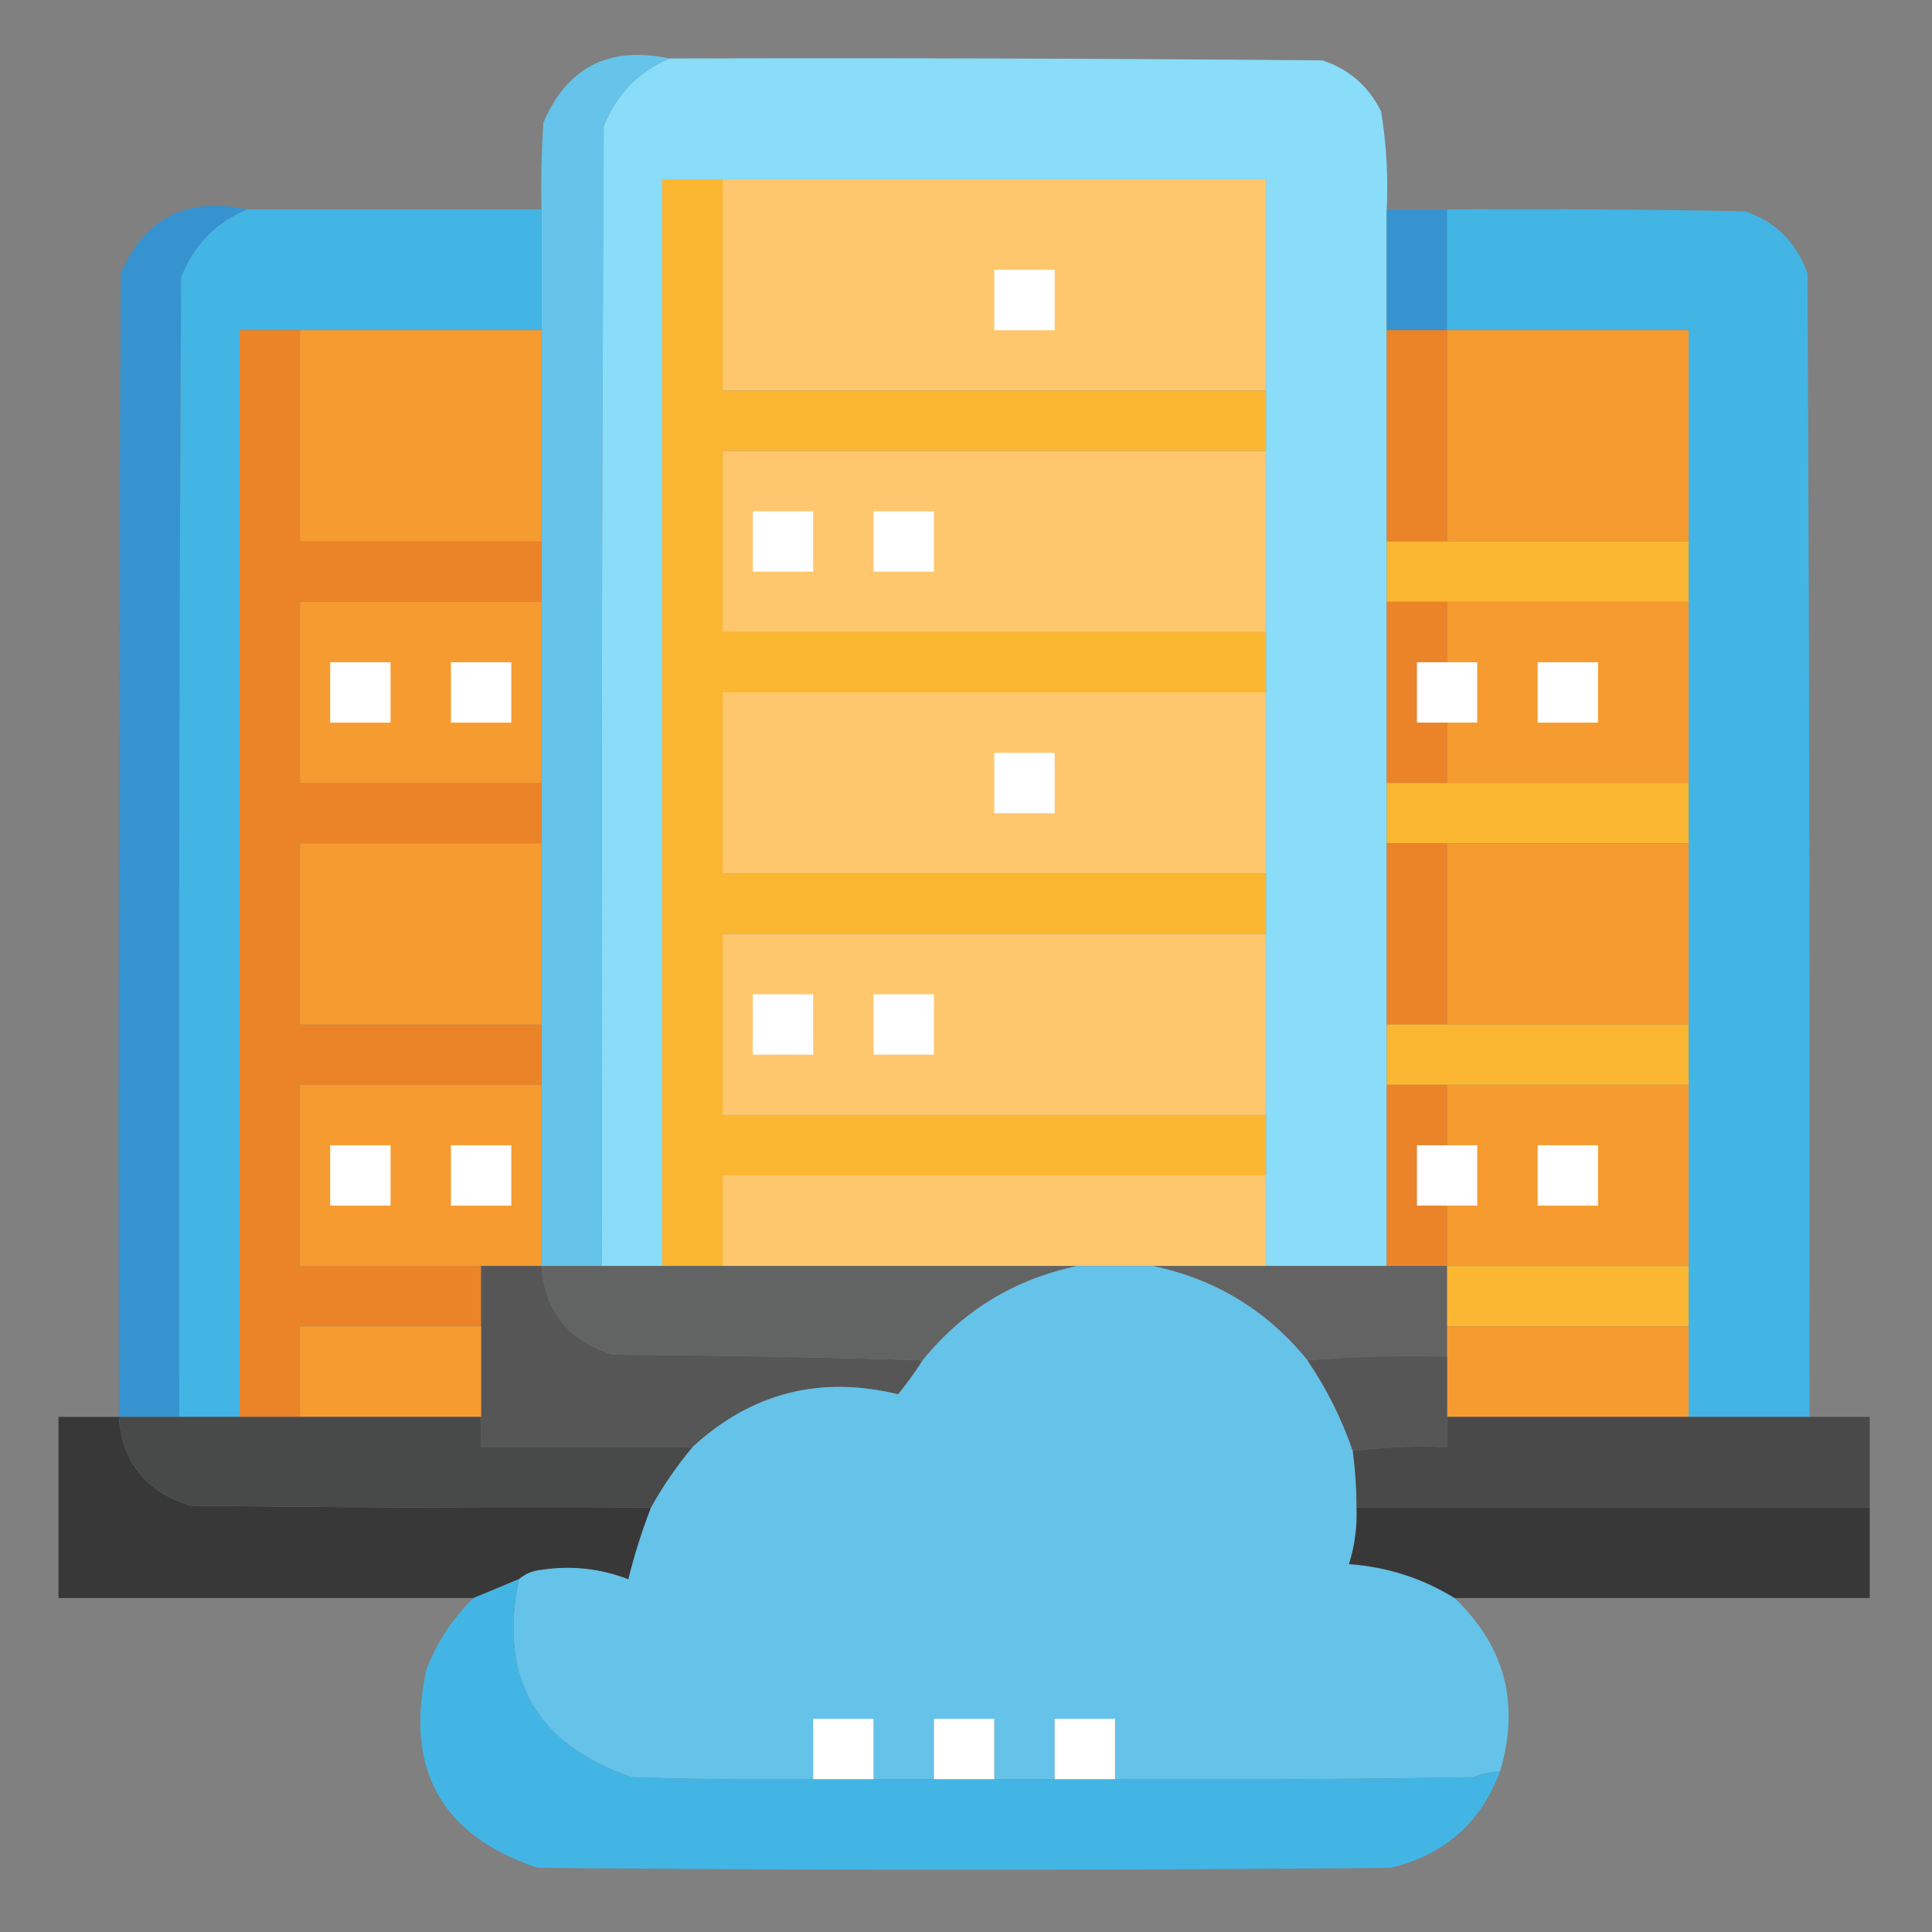 <?xml version="1.0" encoding="UTF-8"?>
<!DOCTYPE svg PUBLIC "-//W3C//DTD SVG 1.1//EN" "http://www.w3.org/Graphics/SVG/1.1/DTD/svg11.dtd">
<svg xmlns="http://www.w3.org/2000/svg" version="1.1" width="512px" height="512px" style="shape-rendering:geometricPrecision; text-rendering:geometricPrecision; image-rendering:optimizeQuality; fill-rule:evenodd; clip-rule:evenodd" xmlns:xlink="http://www.w3.org/1999/xlink">
<rect width="100%" height="100%" fill="#808080" stroke="none"/>
<g><path style="opacity:0.998" fill="#66c3e9" d="M 177.5,15.5 C 169.186,18.982 163.353,24.982 160,33.5C 159.5,134.166 159.333,234.833 159.5,335.5C 154.167,335.5 148.833,335.5 143.5,335.5C 143.5,319.5 143.5,303.5 143.5,287.5C 143.5,282.167 143.5,276.833 143.5,271.5C 143.5,255.5 143.5,239.5 143.5,223.5C 143.5,218.167 143.5,212.833 143.5,207.5C 143.5,191.5 143.5,175.5 143.5,159.5C 143.5,154.167 143.5,148.833 143.5,143.5C 143.5,124.833 143.5,106.167 143.5,87.5C 143.5,76.833 143.5,66.167 143.5,55.5C 143.334,47.826 143.5,40.159 144,32.5C 150.312,17.759 161.479,12.092 177.5,15.5 Z"/></g>
<g><path style="opacity:1" fill="#89ddf8" d="M 177.5,15.5 C 235.168,15.333 292.834,15.5 350.5,16C 357.519,18.351 362.686,22.851 366,29.5C 367.41,38.084 367.91,46.75 367.5,55.5C 367.5,66.167 367.5,76.833 367.5,87.5C 367.5,106.167 367.5,124.833 367.5,143.5C 367.5,148.833 367.5,154.167 367.5,159.5C 367.5,175.5 367.5,191.5 367.5,207.5C 367.5,212.833 367.5,218.167 367.5,223.5C 367.5,239.5 367.5,255.5 367.5,271.5C 367.5,276.833 367.5,282.167 367.5,287.5C 367.5,303.5 367.5,319.5 367.5,335.5C 356.833,335.5 346.167,335.5 335.5,335.5C 335.5,327.5 335.5,319.5 335.5,311.5C 335.5,306.167 335.5,300.833 335.5,295.5C 335.5,279.5 335.5,263.5 335.5,247.5C 335.5,242.167 335.5,236.833 335.5,231.5C 335.5,215.5 335.5,199.5 335.5,183.5C 335.5,178.167 335.5,172.833 335.5,167.5C 335.5,151.5 335.5,135.5 335.5,119.5C 335.5,114.167 335.5,108.833 335.5,103.5C 335.5,84.833 335.5,66.167 335.5,47.5C 287.5,47.5 239.5,47.5 191.5,47.5C 186.167,47.5 180.833,47.5 175.5,47.5C 175.5,143.5 175.5,239.5 175.5,335.5C 170.167,335.5 164.833,335.5 159.5,335.5C 159.333,234.833 159.5,134.166 160,33.5C 163.353,24.982 169.186,18.982 177.5,15.5 Z"/></g>
<g><path style="opacity:1" fill="#fbb731" d="M 191.5,47.5 C 191.5,66.167 191.5,84.833 191.5,103.5C 239.5,103.5 287.5,103.5 335.5,103.5C 335.5,108.833 335.5,114.167 335.5,119.5C 287.5,119.5 239.5,119.5 191.5,119.5C 191.5,135.5 191.5,151.5 191.5,167.5C 239.5,167.5 287.5,167.5 335.5,167.5C 335.5,172.833 335.5,178.167 335.5,183.5C 287.5,183.5 239.5,183.5 191.5,183.5C 191.5,199.5 191.5,215.5 191.5,231.5C 239.5,231.5 287.5,231.5 335.5,231.5C 335.5,236.833 335.5,242.167 335.5,247.5C 287.5,247.5 239.5,247.5 191.5,247.5C 191.5,263.5 191.5,279.5 191.5,295.5C 239.5,295.5 287.5,295.5 335.5,295.5C 335.5,300.833 335.5,306.167 335.5,311.5C 287.5,311.5 239.5,311.5 191.5,311.5C 191.5,319.5 191.5,327.5 191.5,335.5C 186.167,335.5 180.833,335.5 175.5,335.5C 175.5,239.5 175.5,143.5 175.5,47.5C 180.833,47.5 186.167,47.5 191.5,47.5 Z"/></g>
<g><path style="opacity:1" fill="#fec76e" d="M 191.5,47.5 C 239.5,47.5 287.5,47.5 335.5,47.5C 335.5,66.167 335.5,84.833 335.5,103.5C 287.5,103.5 239.5,103.5 191.5,103.5C 191.5,84.833 191.5,66.167 191.5,47.5 Z"/></g>
<g><path style="opacity:0.998" fill="#3693cf" d="M 65.5,55.5 C 57.187,58.981 51.353,64.981 48,73.5C 47.5,174.166 47.333,274.833 47.5,375.5C 42.167,375.5 36.833,375.5 31.5,375.5C 31.333,274.499 31.5,173.499 32,72.5C 38.312,57.759 49.479,52.092 65.5,55.5 Z"/></g>
<g><path style="opacity:1" fill="#42b5e4" d="M 65.5,55.5 C 91.5,55.5 117.5,55.5 143.5,55.5C 143.5,66.167 143.5,76.833 143.5,87.5C 122.167,87.5 100.833,87.5 79.5,87.5C 74.167,87.5 68.833,87.5 63.5,87.5C 63.5,183.5 63.5,279.5 63.5,375.5C 58.167,375.5 52.833,375.5 47.5,375.5C 47.333,274.833 47.5,174.166 48,73.5C 51.353,64.981 57.187,58.981 65.5,55.5 Z"/></g>
<g><path style="opacity:1" fill="#3693cf" d="M 367.5,55.5 C 372.833,55.5 378.167,55.5 383.5,55.5C 383.5,66.167 383.5,76.833 383.5,87.5C 378.167,87.5 372.833,87.5 367.5,87.5C 367.5,76.833 367.5,66.167 367.5,55.5 Z"/></g>
<g><path style="opacity:1" fill="#42b5e4" d="M 383.5,55.5 C 409.835,55.333 436.169,55.5 462.5,56C 470.667,58.833 476.167,64.333 479,72.5C 479.5,173.499 479.667,274.499 479.5,375.5C 468.833,375.5 458.167,375.5 447.5,375.5C 447.5,367.5 447.5,359.5 447.5,351.5C 447.5,346.167 447.5,340.833 447.5,335.5C 447.5,319.5 447.5,303.5 447.5,287.5C 447.5,282.167 447.5,276.833 447.5,271.5C 447.5,255.5 447.5,239.5 447.5,223.5C 447.5,218.167 447.5,212.833 447.5,207.5C 447.5,191.5 447.5,175.5 447.5,159.5C 447.5,154.167 447.5,148.833 447.5,143.5C 447.5,124.833 447.5,106.167 447.5,87.5C 426.167,87.5 404.833,87.5 383.5,87.5C 383.5,76.833 383.5,66.167 383.5,55.5 Z"/></g>
<g><path style="opacity:1" fill="#fefffe" d="M 263.5,71.5 C 268.833,71.5 274.167,71.5 279.5,71.5C 279.5,76.833 279.5,82.167 279.5,87.5C 274.167,87.5 268.833,87.5 263.5,87.5C 263.5,82.167 263.5,76.833 263.5,71.5 Z"/></g>
<g><path style="opacity:1" fill="#eb8328" d="M 79.5,87.5 C 79.5,106.167 79.5,124.833 79.5,143.5C 100.833,143.5 122.167,143.5 143.5,143.5C 143.5,148.833 143.5,154.167 143.5,159.5C 122.167,159.5 100.833,159.5 79.5,159.5C 79.5,175.5 79.5,191.5 79.5,207.5C 100.833,207.5 122.167,207.5 143.5,207.5C 143.5,212.833 143.5,218.167 143.5,223.5C 122.167,223.5 100.833,223.5 79.5,223.5C 79.5,239.5 79.5,255.5 79.5,271.5C 100.833,271.5 122.167,271.5 143.5,271.5C 143.5,276.833 143.5,282.167 143.5,287.5C 122.167,287.5 100.833,287.5 79.5,287.5C 79.5,303.5 79.5,319.5 79.5,335.5C 95.5,335.5 111.5,335.5 127.5,335.5C 127.5,340.833 127.5,346.167 127.5,351.5C 111.5,351.5 95.5,351.5 79.5,351.5C 79.5,359.5 79.5,367.5 79.5,375.5C 74.167,375.5 68.833,375.5 63.5,375.5C 63.5,279.5 63.5,183.5 63.5,87.5C 68.833,87.5 74.167,87.5 79.5,87.5 Z"/></g>
<g><path style="opacity:1" fill="#f69b30" d="M 79.5,87.5 C 100.833,87.5 122.167,87.5 143.5,87.5C 143.5,106.167 143.5,124.833 143.5,143.5C 122.167,143.5 100.833,143.5 79.5,143.5C 79.5,124.833 79.5,106.167 79.5,87.5 Z"/></g>
<g><path style="opacity:1" fill="#eb8328" d="M 367.5,87.5 C 372.833,87.5 378.167,87.5 383.5,87.5C 383.5,106.167 383.5,124.833 383.5,143.5C 378.167,143.5 372.833,143.5 367.5,143.5C 367.5,124.833 367.5,106.167 367.5,87.5 Z"/></g>
<g><path style="opacity:1" fill="#f69b30" d="M 383.5,87.5 C 404.833,87.5 426.167,87.5 447.5,87.5C 447.5,106.167 447.5,124.833 447.5,143.5C 426.167,143.5 404.833,143.5 383.5,143.5C 383.5,124.833 383.5,106.167 383.5,87.5 Z"/></g>
<g><path style="opacity:1" fill="#fec76e" d="M 335.5,119.5 C 335.5,135.5 335.5,151.5 335.5,167.5C 287.5,167.5 239.5,167.5 191.5,167.5C 191.5,151.5 191.5,135.5 191.5,119.5C 239.5,119.5 287.5,119.5 335.5,119.5 Z"/></g>
<g><path style="opacity:1" fill="#fefffe" d="M 199.5,135.5 C 204.833,135.5 210.167,135.5 215.5,135.5C 215.5,140.833 215.5,146.167 215.5,151.5C 210.167,151.5 204.833,151.5 199.5,151.5C 199.5,146.167 199.5,140.833 199.5,135.5 Z"/></g>
<g><path style="opacity:1" fill="#fefffe" d="M 231.5,135.5 C 236.833,135.5 242.167,135.5 247.5,135.5C 247.5,140.833 247.5,146.167 247.5,151.5C 242.167,151.5 236.833,151.5 231.5,151.5C 231.5,146.167 231.5,140.833 231.5,135.5 Z"/></g>
<g><path style="opacity:1" fill="#fbb731" d="M 367.5,143.5 C 372.833,143.5 378.167,143.5 383.5,143.5C 404.833,143.5 426.167,143.5 447.5,143.5C 447.5,148.833 447.5,154.167 447.5,159.5C 426.167,159.5 404.833,159.5 383.5,159.5C 378.167,159.5 372.833,159.5 367.5,159.5C 367.5,154.167 367.5,148.833 367.5,143.5 Z"/></g>
<g><path style="opacity:1" fill="#f69b30" d="M 143.5,159.5 C 143.5,175.5 143.5,191.5 143.5,207.5C 122.167,207.5 100.833,207.5 79.5,207.5C 79.5,191.5 79.5,175.5 79.5,159.5C 100.833,159.5 122.167,159.5 143.5,159.5 Z"/></g>
<g><path style="opacity:1" fill="#eb8328" d="M 367.5,159.5 C 372.833,159.5 378.167,159.5 383.5,159.5C 383.5,164.833 383.5,170.167 383.5,175.5C 380.833,175.5 378.167,175.5 375.5,175.5C 375.5,180.833 375.5,186.167 375.5,191.5C 378.167,191.5 380.833,191.5 383.5,191.5C 383.5,196.833 383.5,202.167 383.5,207.5C 378.167,207.5 372.833,207.5 367.5,207.5C 367.5,191.5 367.5,175.5 367.5,159.5 Z"/></g>
<g><path style="opacity:1" fill="#f69b30" d="M 383.5,159.5 C 404.833,159.5 426.167,159.5 447.5,159.5C 447.5,175.5 447.5,191.5 447.5,207.5C 426.167,207.5 404.833,207.5 383.5,207.5C 383.5,202.167 383.5,196.833 383.5,191.5C 386.167,191.5 388.833,191.5 391.5,191.5C 391.5,186.167 391.5,180.833 391.5,175.5C 388.833,175.5 386.167,175.5 383.5,175.5C 383.5,170.167 383.5,164.833 383.5,159.5 Z"/></g>
<g><path style="opacity:1" fill="#fefffe" d="M 87.5,175.5 C 92.833,175.5 98.167,175.5 103.5,175.5C 103.5,180.833 103.5,186.167 103.5,191.5C 98.167,191.5 92.833,191.5 87.5,191.5C 87.5,186.167 87.5,180.833 87.5,175.5 Z"/></g>
<g><path style="opacity:1" fill="#fefffe" d="M 119.5,175.5 C 124.833,175.5 130.167,175.5 135.5,175.5C 135.5,180.833 135.5,186.167 135.5,191.5C 130.167,191.5 124.833,191.5 119.5,191.5C 119.5,186.167 119.5,180.833 119.5,175.5 Z"/></g>
<g><path style="opacity:1" fill="#fefffe" d="M 383.5,175.5 C 386.167,175.5 388.833,175.5 391.5,175.5C 391.5,180.833 391.5,186.167 391.5,191.5C 388.833,191.5 386.167,191.5 383.5,191.5C 380.833,191.5 378.167,191.5 375.5,191.5C 375.5,186.167 375.5,180.833 375.5,175.5C 378.167,175.5 380.833,175.5 383.5,175.5 Z"/></g>
<g><path style="opacity:1" fill="#fefffe" d="M 407.5,175.5 C 412.833,175.5 418.167,175.5 423.5,175.5C 423.5,180.833 423.5,186.167 423.5,191.5C 418.167,191.5 412.833,191.5 407.5,191.5C 407.5,186.167 407.5,180.833 407.5,175.5 Z"/></g>
<g><path style="opacity:1" fill="#fec76e" d="M 335.5,183.5 C 335.5,199.5 335.5,215.5 335.5,231.5C 287.5,231.5 239.5,231.5 191.5,231.5C 191.5,215.5 191.5,199.5 191.5,183.5C 239.5,183.5 287.5,183.5 335.5,183.5 Z"/></g>
<g><path style="opacity:1" fill="#fefffe" d="M 263.5,199.5 C 268.833,199.5 274.167,199.5 279.5,199.5C 279.5,204.833 279.5,210.167 279.5,215.5C 274.167,215.5 268.833,215.5 263.5,215.5C 263.5,210.167 263.5,204.833 263.5,199.5 Z"/></g>
<g><path style="opacity:1" fill="#fbb731" d="M 367.5,207.5 C 372.833,207.5 378.167,207.5 383.5,207.5C 404.833,207.5 426.167,207.5 447.5,207.5C 447.5,212.833 447.5,218.167 447.5,223.5C 426.167,223.5 404.833,223.5 383.5,223.5C 378.167,223.5 372.833,223.5 367.5,223.5C 367.5,218.167 367.5,212.833 367.5,207.5 Z"/></g>
<g><path style="opacity:1" fill="#f69b30" d="M 143.5,223.5 C 143.5,239.5 143.5,255.5 143.5,271.5C 122.167,271.5 100.833,271.5 79.5,271.5C 79.5,255.5 79.5,239.5 79.5,223.5C 100.833,223.5 122.167,223.5 143.5,223.5 Z"/></g>
<g><path style="opacity:1" fill="#eb8328" d="M 367.5,223.5 C 372.833,223.5 378.167,223.5 383.5,223.5C 383.5,239.5 383.5,255.5 383.5,271.5C 378.167,271.5 372.833,271.5 367.5,271.5C 367.5,255.5 367.5,239.5 367.5,223.5 Z"/></g>
<g><path style="opacity:1" fill="#f69b30" d="M 383.5,223.5 C 404.833,223.5 426.167,223.5 447.5,223.5C 447.5,239.5 447.5,255.5 447.5,271.5C 426.167,271.5 404.833,271.5 383.5,271.5C 383.5,255.5 383.5,239.5 383.5,223.5 Z"/></g>
<g><path style="opacity:1" fill="#fec76e" d="M 335.5,247.5 C 335.5,263.5 335.5,279.5 335.5,295.5C 287.5,295.5 239.5,295.5 191.5,295.5C 191.5,279.5 191.5,263.5 191.5,247.5C 239.5,247.5 287.5,247.5 335.5,247.5 Z"/></g>
<g><path style="opacity:1" fill="#fefffe" d="M 199.5,263.5 C 204.833,263.5 210.167,263.5 215.5,263.5C 215.5,268.833 215.5,274.167 215.5,279.5C 210.167,279.5 204.833,279.5 199.5,279.5C 199.5,274.167 199.5,268.833 199.5,263.5 Z"/></g>
<g><path style="opacity:1" fill="#fefffe" d="M 231.5,263.5 C 236.833,263.5 242.167,263.5 247.5,263.5C 247.5,268.833 247.5,274.167 247.5,279.5C 242.167,279.5 236.833,279.5 231.5,279.5C 231.5,274.167 231.5,268.833 231.5,263.5 Z"/></g>
<g><path style="opacity:1" fill="#fbb731" d="M 367.5,271.5 C 372.833,271.5 378.167,271.5 383.5,271.5C 404.833,271.5 426.167,271.5 447.5,271.5C 447.5,276.833 447.5,282.167 447.5,287.5C 426.167,287.5 404.833,287.5 383.5,287.5C 378.167,287.5 372.833,287.5 367.5,287.5C 367.5,282.167 367.5,276.833 367.5,271.5 Z"/></g>
<g><path style="opacity:1" fill="#f69b30" d="M 143.5,287.5 C 143.5,303.5 143.5,319.5 143.5,335.5C 138.167,335.5 132.833,335.5 127.5,335.5C 111.5,335.5 95.5,335.5 79.5,335.5C 79.5,319.5 79.5,303.5 79.5,287.5C 100.833,287.5 122.167,287.5 143.5,287.5 Z"/></g>
<g><path style="opacity:1" fill="#eb8328" d="M 367.5,287.5 C 372.833,287.5 378.167,287.5 383.5,287.5C 383.5,292.833 383.5,298.167 383.5,303.5C 380.833,303.5 378.167,303.5 375.5,303.5C 375.5,308.833 375.5,314.167 375.5,319.5C 378.167,319.5 380.833,319.5 383.5,319.5C 383.5,324.833 383.5,330.167 383.5,335.5C 378.167,335.5 372.833,335.5 367.5,335.5C 367.5,319.5 367.5,303.5 367.5,287.5 Z"/></g>
<g><path style="opacity:1" fill="#f69b30" d="M 383.5,287.5 C 404.833,287.5 426.167,287.5 447.5,287.5C 447.5,303.5 447.5,319.5 447.5,335.5C 426.167,335.5 404.833,335.5 383.5,335.5C 383.5,330.167 383.5,324.833 383.5,319.5C 386.167,319.5 388.833,319.5 391.5,319.5C 391.5,314.167 391.5,308.833 391.5,303.5C 388.833,303.5 386.167,303.5 383.5,303.5C 383.5,298.167 383.5,292.833 383.5,287.5 Z"/></g>
<g><path style="opacity:1" fill="#fefffe" d="M 87.5,303.5 C 92.833,303.5 98.167,303.5 103.5,303.5C 103.5,308.833 103.5,314.167 103.5,319.5C 98.167,319.5 92.833,319.5 87.5,319.5C 87.5,314.167 87.5,308.833 87.5,303.5 Z"/></g>
<g><path style="opacity:1" fill="#fefffe" d="M 119.5,303.5 C 124.833,303.5 130.167,303.5 135.5,303.5C 135.5,308.833 135.5,314.167 135.5,319.5C 130.167,319.5 124.833,319.5 119.5,319.5C 119.5,314.167 119.5,308.833 119.5,303.5 Z"/></g>
<g><path style="opacity:1" fill="#fefffe" d="M 383.5,303.5 C 386.167,303.5 388.833,303.5 391.5,303.5C 391.5,308.833 391.5,314.167 391.5,319.5C 388.833,319.5 386.167,319.5 383.5,319.5C 380.833,319.5 378.167,319.5 375.5,319.5C 375.5,314.167 375.5,308.833 375.5,303.5C 378.167,303.5 380.833,303.5 383.5,303.5 Z"/></g>
<g><path style="opacity:1" fill="#fefffe" d="M 407.5,303.5 C 412.833,303.5 418.167,303.5 423.5,303.5C 423.5,308.833 423.5,314.167 423.5,319.5C 418.167,319.5 412.833,319.5 407.5,319.5C 407.5,314.167 407.5,308.833 407.5,303.5 Z"/></g>
<g><path style="opacity:1" fill="#fec76e" d="M 335.5,311.5 C 335.5,319.5 335.5,327.5 335.5,335.5C 325.5,335.5 315.5,335.5 305.5,335.5C 298.833,335.5 292.167,335.5 285.5,335.5C 254.167,335.5 222.833,335.5 191.5,335.5C 191.5,327.5 191.5,319.5 191.5,311.5C 239.5,311.5 287.5,311.5 335.5,311.5 Z"/></g>
<g><path style="opacity:1" fill="#565656" d="M 127.5,335.5 C 132.833,335.5 138.167,335.5 143.5,335.5C 144.445,347.618 150.778,355.452 162.5,359C 190.003,359.168 217.336,359.668 244.5,360.5C 242.526,363.64 240.359,366.64 238,369.5C 217.272,364.469 199.105,369.136 183.5,383.5C 164.833,383.5 146.167,383.5 127.5,383.5C 127.5,380.833 127.5,378.167 127.5,375.5C 127.5,367.5 127.5,359.5 127.5,351.5C 127.5,346.167 127.5,340.833 127.5,335.5 Z"/></g>
<g><path style="opacity:1" fill="#626363" d="M 143.5,335.5 C 148.833,335.5 154.167,335.5 159.5,335.5C 164.833,335.5 170.167,335.5 175.5,335.5C 180.833,335.5 186.167,335.5 191.5,335.5C 222.833,335.5 254.167,335.5 285.5,335.5C 268.852,338.989 255.185,347.322 244.5,360.5C 217.336,359.668 190.003,359.168 162.5,359C 150.778,355.452 144.445,347.618 143.5,335.5 Z"/></g>
<g><path style="opacity:1" fill="#636363" d="M 305.5,335.5 C 315.5,335.5 325.5,335.5 335.5,335.5C 346.167,335.5 356.833,335.5 367.5,335.5C 372.833,335.5 378.167,335.5 383.5,335.5C 383.5,340.833 383.5,346.167 383.5,351.5C 383.5,354.167 383.5,356.833 383.5,359.5C 370.989,359.171 358.655,359.505 346.5,360.5C 335.815,347.322 322.148,338.989 305.5,335.5 Z"/></g>
<g><path style="opacity:1" fill="#fbb731" d="M 383.5,335.5 C 404.833,335.5 426.167,335.5 447.5,335.5C 447.5,340.833 447.5,346.167 447.5,351.5C 426.167,351.5 404.833,351.5 383.5,351.5C 383.5,346.167 383.5,340.833 383.5,335.5 Z"/></g>
<g><path style="opacity:1" fill="#65c2e8" d="M 285.5,335.5 C 292.167,335.5 298.833,335.5 305.5,335.5C 322.148,338.989 335.815,347.322 346.5,360.5C 351.592,368.018 355.592,376.018 358.5,384.5C 359.164,389.473 359.497,394.473 359.5,399.5C 359.708,404.627 359.042,409.627 357.5,414.5C 367.616,415.233 376.949,418.233 385.5,423.5C 398.872,436.317 402.872,451.65 397.5,469.5C 395.073,469.523 392.74,470.023 390.5,471C 358.835,471.5 327.168,471.667 295.5,471.5C 295.5,466.167 295.5,460.833 295.5,455.5C 290.167,455.5 284.833,455.5 279.5,455.5C 279.5,460.833 279.5,466.167 279.5,471.5C 274.167,471.5 268.833,471.5 263.5,471.5C 263.5,466.167 263.5,460.833 263.5,455.5C 258.167,455.5 252.833,455.5 247.5,455.5C 247.5,460.833 247.5,466.167 247.5,471.5C 242.167,471.5 236.833,471.5 231.5,471.5C 231.5,466.167 231.5,460.833 231.5,455.5C 226.167,455.5 220.833,455.5 215.5,455.5C 215.5,460.833 215.5,466.167 215.5,471.5C 199.497,471.667 183.497,471.5 167.5,471C 142.103,462.378 132.103,444.878 137.5,418.5C 139.148,417.073 141.148,416.24 143.5,416C 151.42,414.806 159.087,415.639 166.5,418.5C 168.104,412.021 170.104,405.688 172.5,399.5C 175.673,393.819 179.339,388.486 183.5,383.5C 199.105,369.136 217.272,364.469 238,369.5C 240.359,366.64 242.526,363.64 244.5,360.5C 255.185,347.322 268.852,338.989 285.5,335.5 Z"/></g>
<g><path style="opacity:1" fill="#f69b30" d="M 127.5,351.5 C 127.5,359.5 127.5,367.5 127.5,375.5C 111.5,375.5 95.5,375.5 79.5,375.5C 79.5,367.5 79.5,359.5 79.5,351.5C 95.5,351.5 111.5,351.5 127.5,351.5 Z"/></g>
<g><path style="opacity:1" fill="#f69b30" d="M 383.5,351.5 C 404.833,351.5 426.167,351.5 447.5,351.5C 447.5,359.5 447.5,367.5 447.5,375.5C 426.167,375.5 404.833,375.5 383.5,375.5C 383.5,370.167 383.5,364.833 383.5,359.5C 383.5,356.833 383.5,354.167 383.5,351.5 Z"/></g>
<g><path style="opacity:1" fill="#565656" d="M 383.5,359.5 C 383.5,364.833 383.5,370.167 383.5,375.5C 383.5,378.167 383.5,380.833 383.5,383.5C 374.983,383.174 366.65,383.507 358.5,384.5C 355.592,376.018 351.592,368.018 346.5,360.5C 358.655,359.505 370.989,359.171 383.5,359.5 Z"/></g>
<g><path style="opacity:1" fill="#383838" d="M 31.5,375.5 C 32.467,387.637 38.8,395.47 50.5,399C 91.165,399.5 131.832,399.667 172.5,399.5C 170.104,405.688 168.104,412.021 166.5,418.5C 159.087,415.639 151.42,414.806 143.5,416C 141.148,416.24 139.148,417.073 137.5,418.5C 133.5,420.167 129.5,421.833 125.5,423.5C 88.833,423.5 52.167,423.5 15.5,423.5C 15.5,407.5 15.5,391.5 15.5,375.5C 20.833,375.5 26.167,375.5 31.5,375.5 Z"/></g>
<g><path style="opacity:1" fill="#484949" d="M 31.5,375.5 C 36.833,375.5 42.167,375.5 47.5,375.5C 52.833,375.5 58.167,375.5 63.5,375.5C 68.833,375.5 74.167,375.5 79.5,375.5C 95.5,375.5 111.5,375.5 127.5,375.5C 127.5,378.167 127.5,380.833 127.5,383.5C 146.167,383.5 164.833,383.5 183.5,383.5C 179.339,388.486 175.673,393.819 172.5,399.5C 131.832,399.667 91.165,399.5 50.5,399C 38.8,395.47 32.467,387.637 31.5,375.5 Z"/></g>
<g><path style="opacity:1" fill="#494949" d="M 383.5,375.5 C 404.833,375.5 426.167,375.5 447.5,375.5C 458.167,375.5 468.833,375.5 479.5,375.5C 484.833,375.5 490.167,375.5 495.5,375.5C 495.5,383.5 495.5,391.5 495.5,399.5C 450.167,399.5 404.833,399.5 359.5,399.5C 359.497,394.473 359.164,389.473 358.5,384.5C 366.65,383.507 374.983,383.174 383.5,383.5C 383.5,380.833 383.5,378.167 383.5,375.5 Z"/></g>
<g><path style="opacity:1" fill="#383838" d="M 359.5,399.5 C 404.833,399.5 450.167,399.5 495.5,399.5C 495.5,407.5 495.5,415.5 495.5,423.5C 458.833,423.5 422.167,423.5 385.5,423.5C 376.949,418.233 367.616,415.233 357.5,414.5C 359.042,409.627 359.708,404.627 359.5,399.5 Z"/></g>
<g><path style="opacity:0.996" fill="#43b5e4" d="M 137.5,418.5 C 132.103,444.878 142.103,462.378 167.5,471C 183.497,471.5 199.497,471.667 215.5,471.5C 220.833,471.5 226.167,471.5 231.5,471.5C 236.833,471.5 242.167,471.5 247.5,471.5C 252.833,471.5 258.167,471.5 263.5,471.5C 268.833,471.5 274.167,471.5 279.5,471.5C 284.833,471.5 290.167,471.5 295.5,471.5C 327.168,471.667 358.835,471.5 390.5,471C 392.74,470.023 395.073,469.523 397.5,469.5C 392.377,483.12 382.71,491.62 368.5,495C 293.167,495.667 217.833,495.667 142.5,495C 117.043,486.492 107.209,468.992 113,442.5C 115.787,435.222 119.954,428.888 125.5,423.5C 129.5,421.833 133.5,420.167 137.5,418.5 Z"/></g>
<g><path style="opacity:1" fill="#fefffe" d="M 231.5,471.5 C 226.167,471.5 220.833,471.5 215.5,471.5C 215.5,466.167 215.5,460.833 215.5,455.5C 220.833,455.5 226.167,455.5 231.5,455.5C 231.5,460.833 231.5,466.167 231.5,471.5 Z"/></g>
<g><path style="opacity:1" fill="#fefffe" d="M 263.5,471.5 C 258.167,471.5 252.833,471.5 247.5,471.5C 247.5,466.167 247.5,460.833 247.5,455.5C 252.833,455.5 258.167,455.5 263.5,455.5C 263.5,460.833 263.5,466.167 263.5,471.5 Z"/></g>
<g><path style="opacity:1" fill="#fefffe" d="M 295.5,471.5 C 290.167,471.5 284.833,471.5 279.5,471.5C 279.5,466.167 279.5,460.833 279.5,455.5C 284.833,455.5 290.167,455.5 295.5,455.5C 295.5,460.833 295.5,466.167 295.5,471.5 Z"/></g>
</svg>
